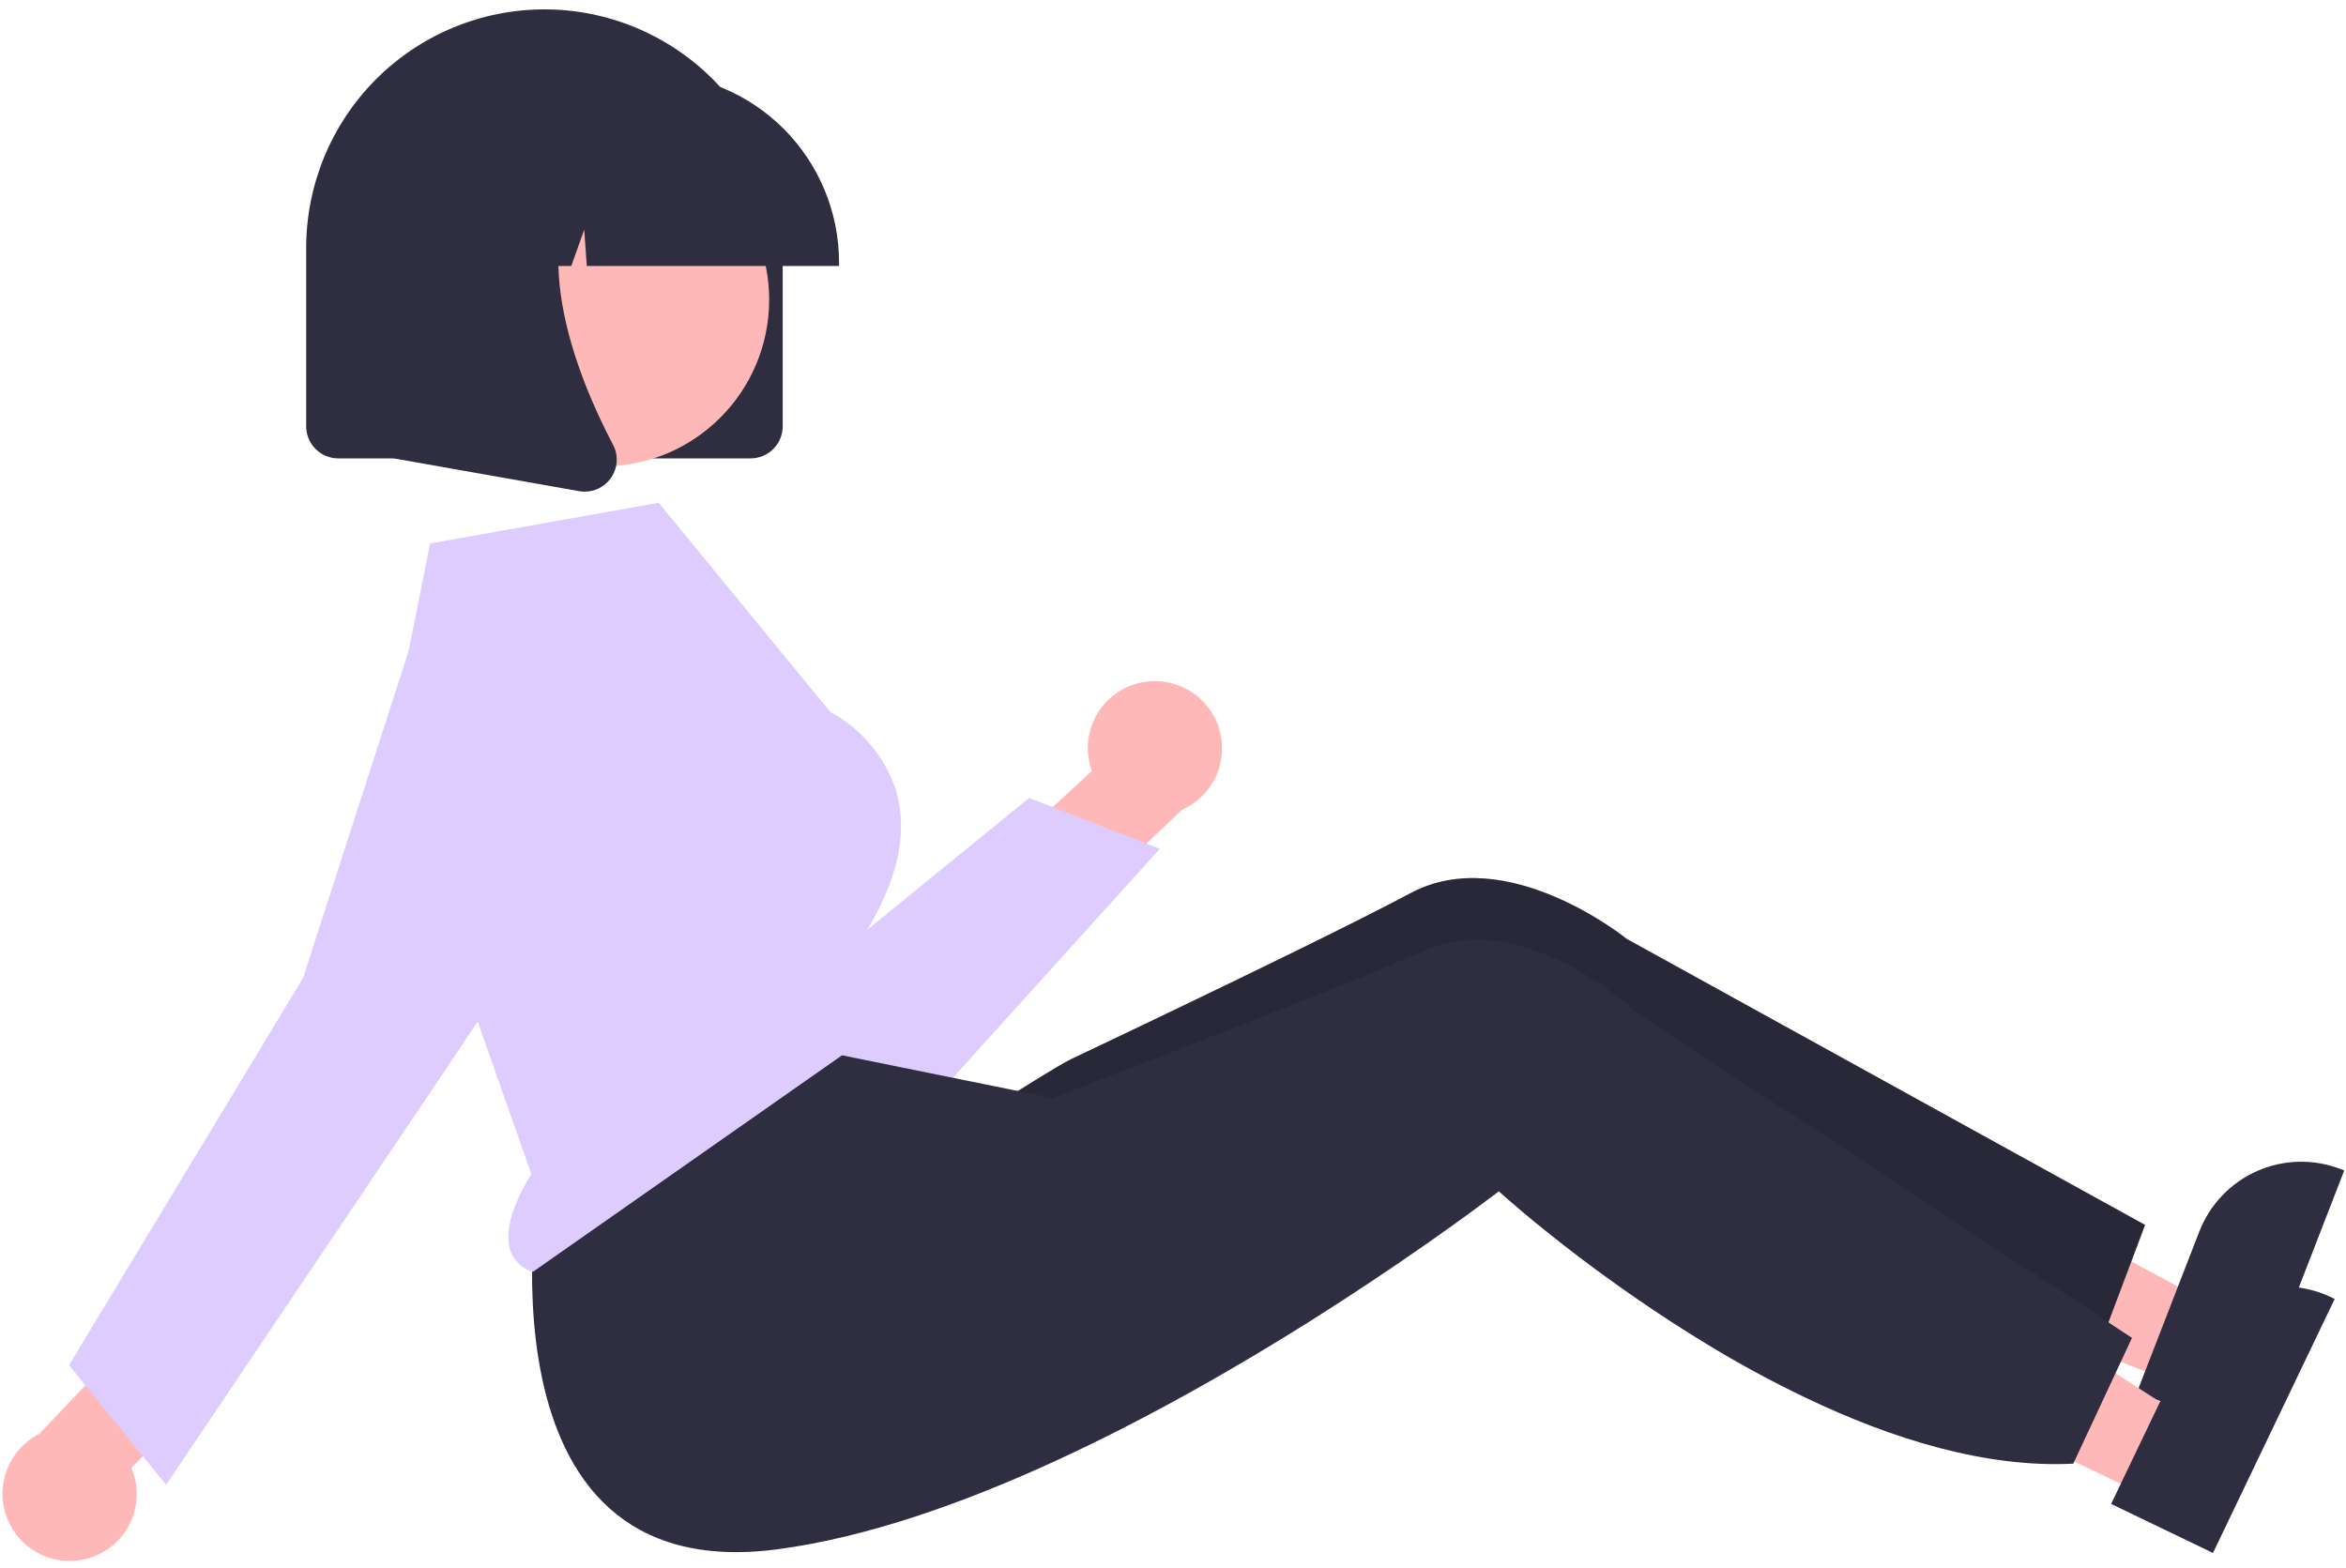 <?xml version="1.0" encoding="UTF-8"?> <svg xmlns="http://www.w3.org/2000/svg" width="211" height="141" viewBox="0 0 211 141" fill="none"> <path d="M195.317 124.27L198.158 116.945L171.318 102.475L167.123 113.286L195.317 124.27Z" fill="#FFB8B8"></path> <path d="M210.542 105.162C209.337 104.692 208.052 104.464 206.76 104.492C205.467 104.52 204.193 104.803 203.01 105.325C201.827 105.847 200.758 106.598 199.865 107.534C198.971 108.47 198.27 109.573 197.802 110.781L195.885 115.719L192.93 123.341L192.208 125.209L201.679 128.901L210.84 105.28L210.542 105.162Z" fill="#2F2E41"></path> <path d="M192.931 110.173L191.695 113.458L188.611 121.655L188.537 121.86C180.678 122.872 172.064 120.889 164.095 117.807C160.907 116.575 157.785 115.178 154.741 113.624C150.235 111.342 146.2 108.934 142.981 106.874C138.135 103.758 135.139 101.417 135.139 101.417C135.139 101.417 134.347 102.134 132.914 103.363C130.994 105.01 127.926 107.58 124.04 110.607C122.558 111.769 120.966 112.985 119.265 114.254C106.727 123.574 90.636 98.705 90.636 98.705C90.636 98.705 95.162 95.818 96.344 95.257C100.151 93.453 109.094 89.194 116.81 85.409C120.785 83.456 124.43 81.625 126.877 80.324C135.542 75.701 146.313 84.449 146.313 84.449L192.931 110.173Z" fill="#2F2E41"></path> <path opacity="0.14" d="M192.931 110.173L191.695 113.458L188.611 121.655L188.537 121.86C180.678 122.872 172.064 120.889 164.095 117.807C160.907 116.575 157.785 115.178 154.741 113.624C150.235 111.342 146.2 108.934 142.981 106.874C138.135 103.758 135.139 101.417 135.139 101.417C135.139 101.417 134.347 102.134 132.914 103.363C130.994 105.01 127.926 107.58 124.04 110.607C122.558 111.769 120.966 112.985 119.265 114.254C106.727 123.574 90.636 98.705 90.636 98.705C90.636 98.705 95.162 95.818 96.344 95.257C100.151 93.453 109.094 89.194 116.81 85.409C120.785 83.456 124.43 81.625 126.877 80.324C135.542 75.701 146.313 84.449 146.313 84.449L192.931 110.173Z" fill="black"></path> <path d="M67.516 41.23H30.415C29.652 41.229 28.92 40.924 28.381 40.384C27.841 39.843 27.538 39.11 27.537 38.345V22.319C27.537 16.624 29.794 11.162 33.813 7.134C37.832 3.107 43.282 0.844 48.966 0.844C54.649 0.844 60.1 3.107 64.118 7.134C68.137 11.162 70.395 16.624 70.395 22.319V38.345C70.394 39.11 70.091 39.843 69.551 40.384C69.011 40.924 68.28 41.229 67.516 41.23Z" fill="#2F2E41"></path> <path d="M102.799 61.359C101.936 61.511 101.116 61.851 100.397 62.355C99.679 62.859 99.079 63.514 98.641 64.275C98.203 65.037 97.937 65.885 97.861 66.76C97.785 67.636 97.902 68.517 98.203 69.343L88.114 78.641L92.258 86.163L106.321 72.831C107.671 72.233 108.755 71.159 109.368 69.812C109.98 68.466 110.079 66.942 109.645 65.528C109.211 64.114 108.274 62.908 107.012 62.14C105.751 61.372 104.252 61.094 102.799 61.359V61.359Z" fill="#FFB8B8"></path> <path d="M72.443 103.636C71.987 103.636 71.531 103.616 71.074 103.577C68.352 103.349 65.733 102.433 63.462 100.913C61.191 99.393 59.342 97.32 58.09 94.888L41.927 63.712C40.868 61.67 40.636 59.297 41.278 57.087C41.921 54.876 43.389 53 45.377 51.847C47.365 50.694 49.72 50.353 51.953 50.896C54.185 51.438 56.123 52.823 57.362 54.761L72.274 88.289L92.564 71.768L104.312 76.351L84.472 98.301C82.946 99.979 81.089 101.32 79.018 102.238C76.947 103.157 74.708 103.633 72.443 103.636Z" fill="#DECCFF"></path> <path d="M193.049 134.573L196.443 127.488L170.792 110.994L165.781 121.451L193.049 134.573Z" fill="#FFB8B8"></path> <path d="M209.695 116.693C208.53 116.131 207.266 115.806 205.975 115.734C204.684 115.663 203.392 115.847 202.172 116.276C200.953 116.705 199.83 117.371 198.867 118.236C197.904 119.1 197.121 120.146 196.562 121.314L194.272 126.09L190.741 133.462L189.877 135.27L199.037 139.68L209.982 116.834L209.695 116.693Z" fill="#2F2E41"></path> <path d="M191.752 120.334L190.268 123.513L186.564 131.449L186.475 131.648C178.562 132.052 170.125 129.411 162.416 125.725C159.332 124.251 156.326 122.618 153.41 120.834C149.092 118.212 145.254 115.5 142.203 113.199C137.61 109.718 134.802 107.154 134.802 107.154C134.802 107.154 133.957 107.808 132.435 108.923C130.394 110.417 127.138 112.744 123.032 115.462C121.464 116.507 119.784 117.596 117.991 118.731C104.775 127.058 85.982 137.199 69.996 139.34C41.921 143.103 48.529 105.558 48.529 105.558L70.872 93.93L80.359 95.859L90.92 98L94.662 98.763C94.662 98.763 95.372 98.494 96.594 98.026C100.528 96.519 109.771 92.962 117.754 89.782C121.867 88.141 125.641 86.596 128.181 85.487C137.175 81.545 147.243 91.096 147.243 91.096L191.752 120.334Z" fill="#2F2E41"></path> <path d="M7.642 140.237C8.497 140.04 9.298 139.658 9.99 139.118C10.681 138.577 11.246 137.891 11.644 137.109C12.043 136.326 12.265 135.465 12.295 134.587C12.326 133.708 12.164 132.834 11.82 132.026L21.416 122.217L16.89 114.919L3.533 128.962C2.216 129.63 1.189 130.759 0.646 132.135C0.104 133.511 0.084 135.039 0.591 136.428C1.097 137.818 2.095 138.973 3.394 139.675C4.694 140.377 6.205 140.577 7.642 140.237H7.642Z" fill="#FFB8B8"></path> <path d="M54.218 41.945C62.48 41.945 69.178 35.233 69.178 26.954C69.178 18.674 62.48 11.962 54.218 11.962C45.956 11.962 39.259 18.674 39.259 26.954C39.259 35.233 45.956 41.945 54.218 41.945Z" fill="#FFB8B8"></path> <path d="M34.757 68.568L47.788 105.591L47.71 105.721C45.897 108.723 45.305 111.145 45.997 112.725C46.179 113.126 46.446 113.484 46.78 113.772C47.113 114.06 47.505 114.272 47.928 114.394L78.766 92.793L77.686 84.136L77.746 84.039C80.727 79.26 81.692 74.932 80.615 71.175C79.64 68.136 77.533 65.59 74.733 64.066L74.626 63.981L59.245 45.221L38.684 48.882L34.757 68.568Z" fill="#DECCFF"></path> <path d="M14.939 133.553L6.209 122.785L27.255 87.971L37.066 57.578L37.371 57.677L37.066 57.578C37.602 55.918 38.487 54.392 39.661 53.103C40.836 51.815 42.272 50.793 43.873 50.108C45.475 49.422 47.205 49.089 48.945 49.13C50.686 49.171 52.398 49.586 53.966 50.346C55.533 51.106 56.92 52.194 58.032 53.537C59.145 54.88 59.957 56.446 60.414 58.13C60.872 59.813 60.963 61.576 60.684 63.298C60.404 65.021 59.759 66.663 58.792 68.115L40.779 95.159L14.939 133.553Z" fill="#DECCFF"></path> <path d="M75.465 23.922H52.778L52.545 20.658L51.382 23.922H47.889L47.428 17.453L45.123 23.922H38.363V23.601C38.368 19.097 40.156 14.78 43.334 11.595C46.512 8.41 50.82 6.619 55.315 6.614H58.513C63.007 6.619 67.316 8.41 70.494 11.595C73.672 14.78 75.459 19.097 75.465 23.601V23.922Z" fill="#2F2E41"></path> <path d="M52.592 44.221C52.421 44.221 52.251 44.206 52.083 44.176L35.471 41.239V13.726H53.757L53.305 14.255C47.006 21.616 51.751 33.554 55.141 40.014C55.39 40.487 55.502 41.022 55.462 41.555C55.422 42.089 55.233 42.601 54.915 43.032C54.649 43.4 54.3 43.7 53.897 43.906C53.493 44.113 53.046 44.221 52.592 44.221Z" fill="#2F2E41"></path> </svg> 